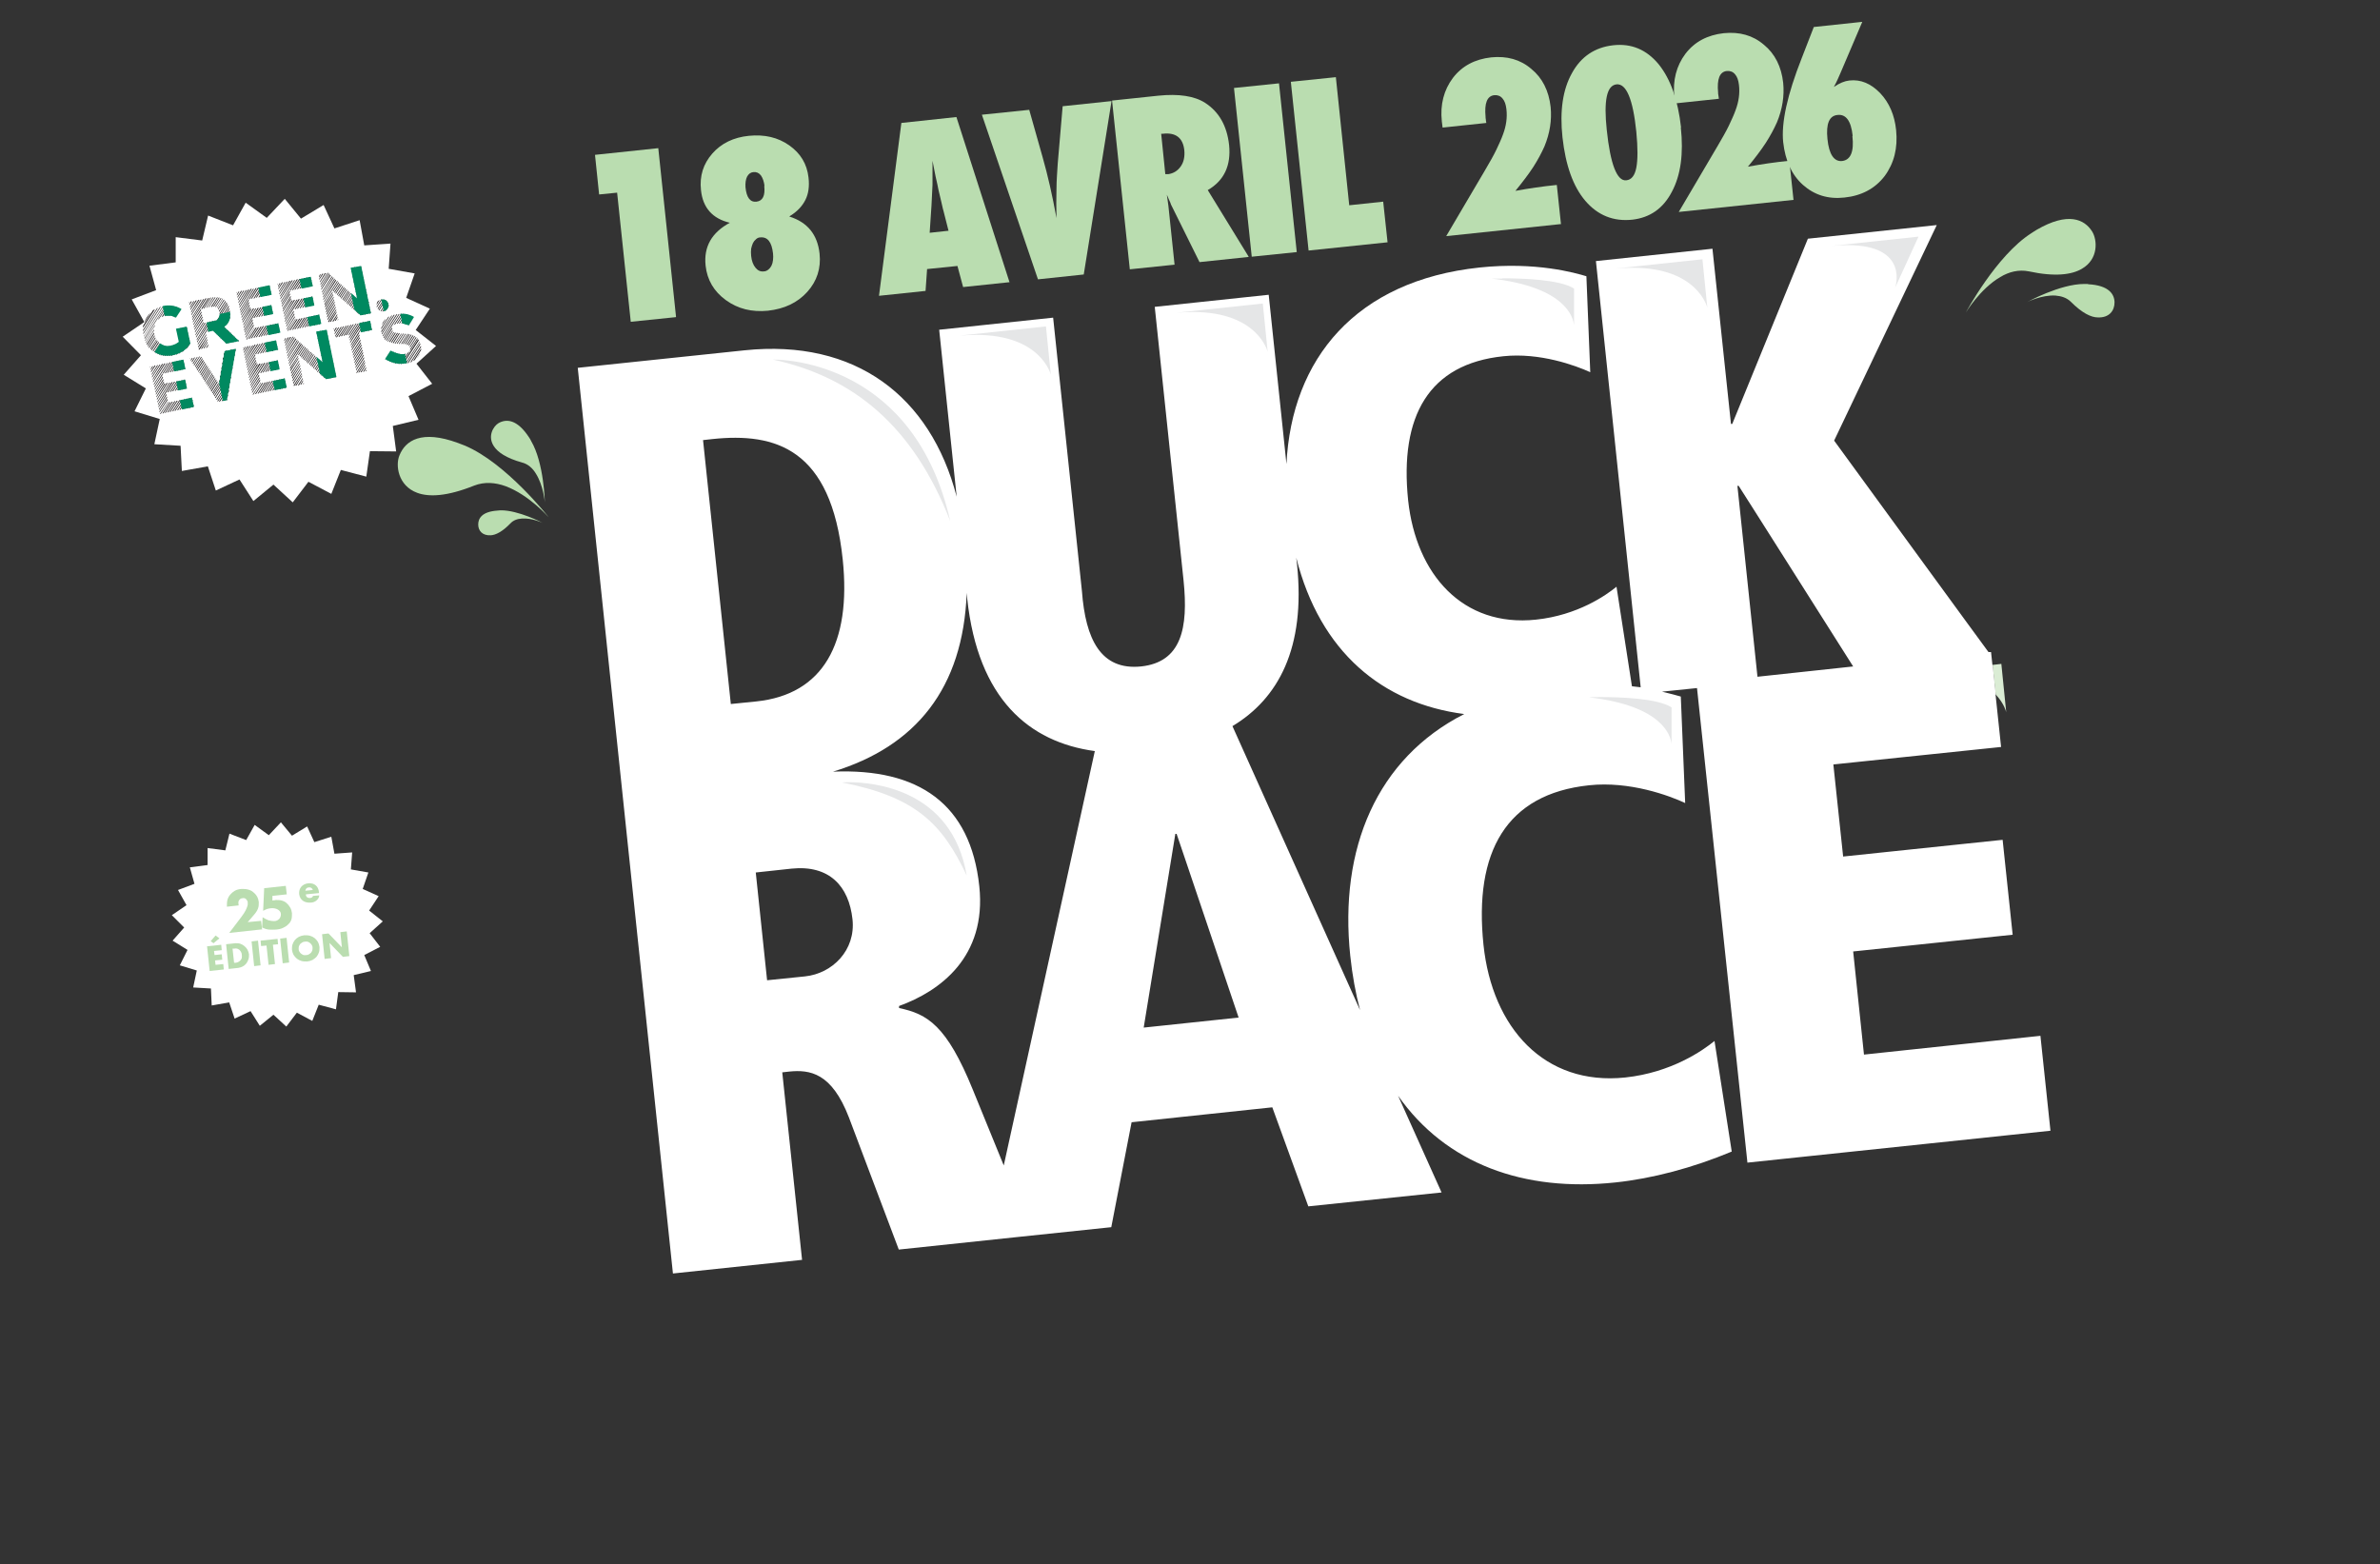 <?xml version="1.0" encoding="UTF-8"?>
<svg id="Layer_1" xmlns="http://www.w3.org/2000/svg" version="1.1" viewBox="0 0 925.2 608.1">
  <rect x="0" y="0" width="925.2" height="608.1" fill="#333333" stroke="none"/>
  <!-- Generator: Adobe Illustrator 29.8.1, SVG Export Plug-In . SVG Version: 2.1.1 Build 2)  -->
  <defs>
    <style>
      .st0 {
        fill: #daecd4;
      }

      .st1 {
        fill: #008960;
      }

      .st2 {
        fill: #231f20;
      }

      .st3 {
        fill: #baddb0;
      }

      .st4 {
        fill: #fff;
      }

      .st5 {
        fill: #e5e6e7;
      }
    </style>
  </defs>
  <path class="st4" d="M683.2,263.1l-7.8-74.2h.5c0-.1,44.5,70.2,44.5,70.2l-37.2,4M569.2,277.6c-34,17.3-48.7,52.3-44.3,94,.8,7.6,2.1,14.6,3.8,21.1l-49.6-110.4c17.8-10.7,28.5-30.3,25.1-62.9l-.3-2.6c9.3,36.8,33.6,56.7,65.3,60.8M481.5,395.6l-36.9,3.9,12.3-75.3h.5c0-.1,24.1,71.4,24.1,71.4M425.6,292l-35.4,161.1-12-29.4c-10.2-25.1-17.7-29.5-28.7-31.8v-.8c15.8-5.7,34.1-19,31.2-46.5-3.4-32.1-23.6-46-56.9-44.6,32.2-9.8,50.6-32.4,52-69.5l.2,2.3c4.2,38.9,24,55.7,49.6,59.2M294,272.7l-9.9,1-10.8-102.6,3.6-.4c24.6-2.6,46.2,3.7,50.7,46.8,3.4,32.6-7.6,52.5-33.6,55.2M293.8,339.2l13.9-1.5c14.7-1.5,22.3,6.8,23.7,19.7,1.3,12-7.8,21.1-18.5,22.2l-14.7,1.5-4.4-41.9M724.6,410l-4.2-40.1,62-6.5-3.9-36.9-62,6.5-3.8-35.8,65.2-6.8-3.9-36.9h-1c0,.1-60-82.2-60-82.2l39.9-83.8-50.1,5.3-29.4,72h-.5c0,.1-7.2-68.1-7.2-68.1l-45.3,4.8,17.4,165.7c-1.1-.1-2.3-.3-3.4-.4l-6-38.7c-4,3.3-15.1,11.1-31.3,12.8-28.4,3-46.6-17.5-49.7-46.4-3.4-32.8,8.1-53,37-56,14.2-1.5,28.1,3.6,33.8,6.2l-1.5-37.3c-4.3-1.3-19.6-5.7-41.5-3.4-48.2,5.1-73.1,35.6-75.1,76.4l-6.9-65.8-44.3,4.7,11.2,106.4c1.9,18.5-.8,31.7-16.5,33.4-15.7,1.6-21.6-10.6-23-29.2l-11.2-106.4-44.3,4.7,6.8,64.9c-10.2-39.1-39.4-61.4-82.5-56.9l-64.8,6.8,17.4,165.7,19.6,186.4,50.2-5.3-7.7-72.9,2.7-.3c8-.8,16.5.4,23.2,17.8l19.4,51.4,45.4-4.8,37.2-3.9,7.9-40.8,54.7-5.8,14,38.5,51.8-5.4-16.9-37.6c18.6,26.5,48.9,37.5,84.5,33.7,14.2-1.5,29.9-5.6,45.2-12l-6.7-43c-4.5,3.7-16.8,12.3-34.7,14.2-31.5,3.3-51.7-19.4-55.1-51.5-3.8-36.3,8.9-58.7,41-62.1,15.8-1.7,31.2,4,37.4,6.9l-1.7-41.4c-1.4-.4-3.9-1.1-7.3-1.9l13.6-1.4,19.6,184.5,117.8-12.4-3.9-36.9-68.6,7.3"/>
  <path class="st5" d="M649.7,289.3v.8s0-.3,0-.8M621.9,271c-2.6,0-4.2.1-4.2.1,28.7,3.3,31.8,15,32.1,18.2,0-1.7,0-5.9,0-14.3-5.6-3.6-20.5-4-27.8-4"/>
  <path class="st5" d="M329.9,304.1c-1.6,0-2.6.1-2.6.1,28.5,5.6,38.9,15.8,48.5,36.2-5.7-33.8-36.7-36.3-45.9-36.3"/>
  <path class="st5" d="M490.9,118l-33.8,3.6c2.4-.2,4.6-.3,6.7-.3,25.3,0,29,15.5,29,15.5l-1.9-18.8"/>
  <path class="st5" d="M406.6,126.9l-33.8,3.6c2.4-.2,4.6-.3,6.7-.3,25.3,0,29,15.5,29,15.5l-1.9-18.8"/>
  <path class="st5" d="M661.8,100.8l-33.8,3.6c2.4-.2,4.6-.3,6.7-.3,25.3,0,29,15.5,29,15.5l-1.9-18.8"/>
  <path class="st5" d="M745.8,92l-33.8,3.6c2.3-.2,4.3-.3,6.2-.3,24.3,0,18.5,16.6,18.5,16.6l9.1-19.9"/>
  <path class="st5" d="M611.9,126.5v.8s0-.2,0-.8M584,108.3c-2.6,0-4.2,0-4.2,0,28.7,3.3,31.8,15,32.1,18.2,0-1.7,0-5.9,0-14.3-5.5-3.6-20.4-4-27.8-4"/>
  <path class="st5" d="M300.9,139.8h-.4c31.1,6.8,54.4,25.6,68.9,62.8-13.9-61.4-63.9-62.8-68.5-62.8"/>
  <path class="st0" d="M778,258.1l-3.4.4,1.2,11.5c3.4,3.6,4.1,6.9,4.1,6.9l-1.9-18.8"/>
  <path class="st4" d="M774.6,258.5l-30.4,3.2c2.4-.2,4.6-.3,6.7-.3,13.6,0,21,4.5,24.9,8.6l-1.2-11.5"/>
  <path class="st3" d="M791.8,89.3c12.1-7,18.5-4.1,21.5.7,2,3.2,2.6,10.7-4,14.5-3.9,2.3-10.4,3.2-20.6,1-4-.8-7.8.2-11.1,2.2-7.9,4.6-13.4,13.8-13.4,13.8,0,0,11.8-22.1,25.4-30.8.8-.5,1.5-1,2.2-1.4"/>
  <path class="st3" d="M811.7,110.5c8.1.4,10.3,3.9,10.3,7.1s-2.1,6-6.5,5.8c-2.6,0-6.1-1.7-10.4-6-1.7-1.7-3.8-2.3-6.1-2.5-5.3-.3-10.9,2.5-10.9,2.5,0,0,12.7-7,22.1-7s1,0,1.5,0"/>
  <path class="st3" d="M178,172.2c-14.2-5.2-20.4-.9-22.7,4.8-1.6,3.7-.7,11.8,6.9,14.6,4.6,1.7,11.6,1.4,22.1-2.8,4.1-1.6,8.3-1.2,12.2.2,9.2,3.4,16.8,12.1,16.8,12.1,0,0-16.6-21.2-32.7-27.9-.9-.3-1.7-.7-2.6-1"/>
  <path class="st3" d="M205.7,170.1c-4.7-7.2-8.9-7.3-11.9-5.6-2,1.2-4.4,5.1-1.8,9,1.5,2.3,4.8,4.6,10.9,6.3,2.4.6,4.2,2.3,5.4,4.3,3,4.7,3.5,11.2,3.5,11.2,0,0-.3-15.3-5.3-23.8-.3-.6-.5-1-.8-1.4"/>
  <path class="st3" d="M193.4,198.5c-6,.4-7.5,3-7.5,5.4s1.6,4.4,4.9,4.2c1.9-.1,4.5-1.4,7.6-4.6,1.2-1.3,2.8-1.8,4.5-1.9,3.9-.3,8.1,1.7,8.1,1.7,0,0-9.5-5-16.4-4.9-.5,0-.9.1-1.2.1"/>
  <polygon class="st4" points="143.7 362.8 148.8 358.2 143.5 354 147.2 348.4 141 345.6 143.2 339.2 136.4 338 136.9 331.4 130 331.9 128.8 325.3 122.2 327.4 119.4 321.3 113.5 324.9 109.2 319.7 104.5 324.7 99 320.7 95.7 326.6 89.2 324.1 87.6 330.6 80.7 329.7 80.7 336.3 73.8 337.2 75.6 343.6 69.2 346 72.5 351.9 66.8 355.8 71.6 360.6 67.1 365.7 72.9 369.3 69.9 375.3 76.5 377.3 75.1 383.9 82 384.3 82.3 390.9 89.1 389.7 91.2 396 97.4 393.1 101 398.8 106.3 394.5 111.3 399.1 115.4 393.7 121.4 396.9 123.9 390.6 130.6 392.4 131.5 385.7 138.4 385.8 137.5 379.1 144.2 377.5 141.6 371.3 147.8 368.1 143.7 362.8"/>
  <path class="st3" d="M124.1,347.2l-5.2.5c0,1,.7,1.5,1.7,1.4.5,0,.9-.3,1.1-.8l2.4-.2c0,.8-.5,1.5-1.1,2s-1.4.8-2.2.8c-2.3.2-4.2-.9-4.5-3.3-.2-2.3,1.2-3.9,3.5-4.2,2.4-.2,4,1.1,4.2,3.5v.3ZM121.6,346c-.2-.7-.8-1.1-1.5-1-.8,0-1.3.5-1.4,1.3l2.9-.3Z"/>
  <g>
    <path class="st3" d="M262.7,123.3l-17.5,1.8-5.3-50.2-7,.7-1.6-15.4,24.6-2.6,6.9,65.6Z"/>
    <path class="st3" d="M306.9,84.2c7,2.2,10.9,7,11.7,14.4.6,5.7-1,10.7-4.8,14.9-3.8,4.2-8.9,6.6-15.3,7.3-6.2.6-11.6-.7-16.3-4.1-4.7-3.4-7.3-7.9-7.9-13.4-.8-7.4,2.4-12.9,9.4-16.7-6.7-1.6-10.5-5.8-11.2-12.7-.6-5.5.9-10.2,4.4-14.2,3.5-4,8.3-6.3,14.2-6.9,6.1-.6,11.3.6,15.7,3.7,4.4,3.1,6.9,7.2,7.5,12.5.4,3.4,0,6.3-1.2,8.7-1.2,2.4-3.2,4.6-6.2,6.4ZM297.2,72.3c-.2-1.7-.7-3.1-1.4-4.1-.8-1-1.7-1.4-2.9-1.3-1.1.1-1.9.7-2.5,1.8-.5,1.1-.7,2.4-.6,4.1.4,4,1.8,5.9,4.3,5.6,2.4-.3,3.4-2.3,3-6.1ZM300.5,98.5c-.5-4.4-2.1-6.5-5-6.2-.6,0-1.2.3-1.6.7-.5.4-.9.9-1.2,1.5-.3.6-.5,1.4-.7,2.2-.1.9-.1,1.8,0,2.8.2,2,.8,3.5,1.7,4.6.9,1.1,2,1.6,3.3,1.4.6,0,1.2-.3,1.7-.7.5-.4.9-.9,1.2-1.5.3-.6.5-1.3.6-2.2.1-.8.1-1.7,0-2.7Z"/>
    <path class="st3" d="M392.5,109.7l-18.1,1.9-2.2-8.2-11.8,1.2-.6,8.5-18.1,1.9,8.7-67.2,21.4-2.3,20.6,64.1ZM368.7,89.6l-1.9-7.5s-.1-.4-.3-1.1c-.1-.6-.7-3-1.7-7.3-.1-.5-.2-1.1-.4-2s-.4-1.9-.7-3.1l-1.2-6.1c0,.6,0,1.3,0,2,0,.7,0,1.6,0,2.5,0,1.8,0,3,0,3.7,0,.7,0,1.1,0,1.2l-.4,8.1-.7,10.5,7.4-.8Z"/>
    <path class="st3" d="M421.4,106.7l-17.9,1.9-21.8-64,18.4-1.9,5.2,18.4c2,7,3.8,14.9,5.4,23.7-.1-4-.1-7.7,0-11.2,0-3.5.3-6.9.5-10.2l1.9-22.1,19-2-10.8,67.4Z"/>
    <path class="st3" d="M485.3,99.9l-19,2-11.1-22.4c-.1-.4-.3-.9-.6-1.5-.3-.6-.6-1.4-1-2.3l.6,4.3,2.4,22.9-17.4,1.8-6.9-65.6,18-1.9c7.9-.8,14,.1,18.2,2.8,5.4,3.5,8.5,9,9.3,16.4.8,7.9-1.9,13.8-8.3,17.5l15.9,25.9ZM453,67.7h1.2c2-.3,3.6-1.3,4.8-3,1.2-1.7,1.6-3.8,1.4-6.2-.5-4.9-3.3-7.1-8.4-6.5h-.6c0,0,1.6,15.7,1.6,15.7Z"/>
    <path class="st3" d="M504.1,98l-17.5,1.8-6.9-65.6,17.5-1.8,6.9,65.6Z"/>
    <path class="st3" d="M539.4,94.2l-30.7,3.2-6.9-65.6,17.5-1.8,5.2,49.8,13.2-1.4,1.7,15.8Z"/>
    <path class="st3" d="M606.9,87.1l-44.7,4.7,15.2-25.8c1.7-2.9,3.2-5.5,4.3-7.8,1.1-2.3,2-4.3,2.6-6,1.2-3.2,1.7-6.5,1.3-9.8-.2-1.8-.7-3.2-1.5-4.1-.8-1-1.9-1.4-3.2-1.3-2.8.3-3.9,3.1-3.4,8.4,0,.3,0,.6.1,1,0,.4.1.9.2,1.4l-17,1.8-.3-2.4c-.7-6.6.8-12.2,4.3-16.9,3.6-4.7,8.6-7.3,14.9-8,6.1-.6,11.3.8,15.6,4.5,4.3,3.5,6.8,8.5,7.5,14.8.5,5.1-.3,10.2-2.4,15.3-1.1,2.5-2.6,5.3-4.4,8.1-1.9,2.9-4.2,5.9-6.9,9.2,2.6-.5,5.3-.9,7.9-1.3,2.7-.4,5.4-.7,8.2-1l1.6,15.1Z"/>
    <path class="st3" d="M653.4,49.5c1.1,10.2,0,18.6-3.5,25.1-3.4,6.5-8.5,10-15.3,10.8-7.4.8-13.5-1.7-18.3-7.3-4.8-5.6-7.7-13.9-8.9-24.7-1.1-10.3.1-18.6,3.7-25,3.5-6.4,8.9-10,16-10.8,7.1-.8,13,1.7,17.7,7.4,4.6,5.7,7.5,13.9,8.7,24.6ZM636.1,51.2c-1.3-12.7-3.9-18.8-7.7-18.4-3.8.4-5,6.3-3.8,17.6,1.4,13.5,4,20.1,7.6,19.7,2-.2,3.3-1.8,3.9-4.9.6-3.1.6-7.7,0-14Z"/>
    <path class="st3" d="M697.3,77.7l-44.7,4.7,15.2-25.8c1.7-2.9,3.2-5.5,4.3-7.8,1.1-2.3,2-4.3,2.6-6,1.2-3.2,1.7-6.5,1.3-9.8-.2-1.8-.7-3.2-1.5-4.1-.8-1-1.9-1.4-3.2-1.3-2.8.3-3.9,3.1-3.4,8.4,0,.3,0,.6.1,1s.1.9.2,1.4l-17,1.8-.3-2.4c-.7-6.6.8-12.2,4.3-16.9,3.6-4.7,8.6-7.3,14.9-8,6.1-.6,11.3.8,15.6,4.5,4.3,3.5,6.8,8.5,7.5,14.8.5,5.1-.3,10.2-2.4,15.3-1.1,2.5-2.6,5.3-4.4,8.1-1.9,2.9-4.2,5.9-6.9,9.2,2.6-.5,5.3-.9,7.9-1.3,2.7-.4,5.4-.7,8.2-1l1.6,15.1Z"/>
    <path class="st3" d="M723.9,8.6l-8.4,19.7c-.3.7-.7,1.6-1.1,2.5-.4.9-.9,1.9-1.5,3,2.2-1.5,4.2-2.3,6-2.5,4.5-.5,8.4,1.2,12,4.9,3.5,3.7,5.6,8.5,6.2,14.4.7,7-.8,12.9-4.5,17.9-3.7,4.8-8.9,7.6-15.6,8.3-6.4.7-11.7-1-16.1-4.9-4.4-3.9-6.9-9.5-7.7-16.6-.8-7.6,1.6-18.5,7.2-32.7l4.7-12.1,18.8-2ZM720.2,52.8c-.6-5.8-2.6-8.5-5.9-8.1-3.2.3-4.5,3.4-3.9,9.3.6,6.1,2.6,8.9,5.7,8.6,3.3-.4,4.7-3.6,4-9.7Z"/>
  </g>
  <g>
    <path class="st3" d="M102,361.3l-12.9,1.4,3.5-4.6c.9-1.2,1.7-2.2,2.2-3,.5-.8.9-1.5,1.1-2.1.2-.6.4-1,.4-1.3,0-.3,0-.6,0-.8,0-.2,0-.5-.2-.7-.1-.2-.2-.4-.4-.6-.2-.2-.4-.3-.6-.4-.2,0-.5-.1-.8,0-.6,0-1,.3-1.3.7s-.4.9-.3,1.4c0,.2,0,.4.1.7l-4.6.5c0-.9,0-1.8.2-2.6.2-.8.6-1.5,1.1-2.1.5-.6,1.1-1.1,1.8-1.5.7-.4,1.5-.6,2.5-.7.9,0,1.7,0,2.5.2.8.2,1.5.5,2.1,1,.6.5,1.1,1,1.5,1.7.4.7.6,1.4.7,2.2,0,.9,0,1.7-.3,2.5-.3.8-.8,1.6-1.6,2.5l-2.4,2.8,5.2-.5.4,3.5Z"/>
    <path class="st3" d="M111.5,347.7l-5.6.6v1.8c.2,0,.4-.1.6-.1.2,0,.4,0,.7-.1.8,0,1.6,0,2.3.2.7.2,1.4.5,1.9,1,.5.4,1,1,1.4,1.7.4.7.6,1.4.7,2.2,0,.9,0,1.7-.2,2.4-.2.7-.6,1.4-1.2,1.9-.5.6-1.2,1-2,1.4s-1.7.6-2.8.7c-1,.1-1.9,0-2.8,0-.9-.1-1.8-.4-2.6-.8l.2-4c.8.5,1.5.9,2.3,1.2.8.2,1.5.3,2.2.3.9,0,1.5-.4,2-.9.4-.5.6-1.1.6-1.8,0-.8-.5-1.4-1.2-1.8-.7-.4-1.6-.6-2.7-.5-.5,0-1,.2-1.5.3-.5.2-1,.4-1.5.7l.4-8.8,8.4-.9.4,3.5Z"/>
  </g>
  <g>
    <path class="st3" d="M86.2,369.4l-3,.3.2,1.6,2.8-.3.2,2.1-2.8.3.2,1.7,3-.3.2,2.1-5.5.6-1-9.6,5.5-.6.2,2.1ZM85.3,364.8l-2.3,1.9-1.1-.8,1.9-2.2,1.5,1.1Z"/>
    <path class="st3" d="M87.8,367.1l3.7-.4c.7,0,1.3,0,1.9.2.6.2,1.1.5,1.6.9s.9.9,1.2,1.4c.3.6.5,1.2.6,1.8,0,.6,0,1.3-.2,1.9-.2.6-.5,1.2-.8,1.6-.4.5-.8.9-1.4,1.2-.5.3-1.2.5-1.8.6l-3.7.4-1-9.6ZM91.1,374.3h.6c.4-.1.8-.2,1.1-.4.3-.2.6-.4.8-.7.2-.3.4-.6.4-.9,0-.3.1-.7,0-1.1,0-.4-.1-.7-.3-1.1-.2-.3-.4-.6-.6-.8-.3-.2-.6-.4-.9-.5-.4-.1-.7-.1-1.2,0h-.6c0,0,.6,5.5.6,5.5Z"/>
    <path class="st3" d="M100.3,365.7l1,9.6-2.5.3-1-9.6,2.5-.3Z"/>
    <path class="st3" d="M106.1,367.3l.8,7.5-2.5.3-.8-7.5-2.1.2-.2-2.1,6.6-.7.2,2.1-2.1.2Z"/>
    <path class="st3" d="M111.4,364.6l1,9.6-2.5.3-1-9.6,2.5-.3Z"/>
    <path class="st3" d="M113.5,369.2c0-.7,0-1.4.2-2,.2-.6.5-1.2.9-1.7.4-.5.9-.9,1.6-1.3.6-.3,1.3-.5,2.1-.6.8,0,1.5,0,2.2.2.7.2,1.3.5,1.8.9.5.4.9.9,1.3,1.5.3.6.5,1.2.6,2,0,.7,0,1.4-.2,2-.2.6-.5,1.2-.9,1.7-.4.5-1,.9-1.6,1.3-.6.3-1.3.5-2.1.6-.8,0-1.5,0-2.2-.2-.7-.2-1.3-.5-1.8-.9-.5-.4-.9-.9-1.3-1.5-.3-.6-.5-1.2-.6-2ZM116.1,369c0,.4.1.7.3,1,.2.3.4.6.7.8s.6.4.9.5c.3,0,.7.1,1.1,0,.4,0,.7-.1,1-.3.3-.2.6-.4.8-.6.2-.3.4-.6.5-.9.1-.3.1-.7.1-1.1,0-.4-.1-.7-.3-1-.2-.3-.4-.6-.7-.8-.3-.2-.6-.4-.9-.5-.3,0-.7-.1-1.1,0-.4,0-.7.1-1,.3-.3.2-.6.4-.8.6-.2.3-.4.6-.5.9-.1.3-.1.7-.1,1.1Z"/>
    <path class="st3" d="M126.2,372.8l-1-9.6,2.5-.3,5.2,5.4-.6-5.9,2.5-.3,1,9.6-2.5.3-5.2-5.4.6,5.9-2.5.3Z"/>
  </g>
  <polygon class="st4" points="161.9 141.4 169.5 134.5 161.6 128.3 167.1 120 157.9 115.8 161.2 106.3 151.1 104.5 151.8 94.7 141.6 95.4 139.8 85.6 130 88.8 125.8 79.7 117 85 110.7 77.3 103.7 84.7 95.5 78.8 90.6 87.6 80.9 83.8 78.6 93.5 68.3 92.2 68.3 102 58.1 103.3 60.7 112.8 51.2 116.4 56.1 125.2 47.7 130.9 54.8 138.1 48.1 145.7 56.7 151 52.3 159.9 62.1 162.9 60 172.7 70.2 173.3 70.7 183.1 80.8 181.3 83.9 190.7 93.1 186.4 98.5 194.8 106.3 188.4 113.8 195.3 119.9 187.3 128.8 192 132.5 182.7 142.4 185.3 143.8 175.4 154 175.5 152.7 165.6 162.7 163.2 158.8 154 168 149.2 161.9 141.4"/>
  <g>
    <g>
      <path class="st2" d="M63.2,145.7l-3.2,4.9v-.4c0,0,5.9-9.3,5.9-9.3h.4c0-.1-2.8,4.3-2.8,4.3h-.3c0,.1,0,.5,0,.5ZM65.3,141.1l-5.5,8.6v-.4c0,0,5.1-8.1,5.1-8.1h.4ZM64.3,141.3l-4.8,7.4v-.4c0,0,4.4-7,4.4-7h.4ZM63.4,141.5l-4,6.2v-.4c0,0,3.6-5.8,3.6-5.8h.4ZM62.4,141.7l-3.3,5.1v-.4c0,0,2.9-4.6,2.9-4.6h.4ZM61.5,141.9l-2.5,3.9v-.4c0,0,2.1-3.4,2.1-3.4h.4ZM60.5,142.1l-1.8,2.7v-.4c0,0,1.4-2.3,1.4-2.3h.4ZM59.6,142.3l-1,1.6v-.4c0,0,.6-1.1.6-1.1h.4ZM58.6,142.5l-.3.4v-.3c0,0,.3,0,.3,0ZM63.4,146.7l-3.2,4.9v-.4c0,0,3.1-4.9,3.1-4.9v.4ZM63.6,147.7l-3.2,4.9v-.4c0,0,3.1-4.9,3.1-4.9v.4ZM63.8,148.6l-3.2,4.9v-.4c0,0,3.1-4.9,3.1-4.9v.4ZM67.2,148.5l-5.8,9v-.4c0,0,5.3-8.5,5.3-8.5h.5ZM66.2,148.7l-5,7.8v-.4c0,0,4.6-7.3,4.6-7.3h.4ZM65.2,148.9l-4.2,6.6v-.4c0,0,3.8-6.2,3.8-6.2h.4ZM64.3,149.1l-3.5,5.4v-.4c0,0,3.1-5,3.1-5h.4ZM64.8,153.5l-3.2,4.9v-.4c0,0,3.1-4.9,3.1-4.9v.4ZM65,154.5l-3.2,4.9v-.4c0,0,3.1-4.9,3.1-4.9v.4ZM65.2,155.4l-3.2,4.9v-.4c0,0,3.1-4.9,3.1-4.9v.4ZM65.4,156.4l-2.9,4.5h-.3c0,.1,3.2-4.8,3.2-4.8v.3ZM63.1,160.8l2.8-4.4h.4c0-.1-2.8,4.3-2.8,4.3h-.4ZM64,160.6l2.8-4.4h.4c0-.1-2.8,4.3-2.8,4.3h-.4ZM65,160.4l2.8-4.4h.4c0-.1-2.8,4.3-2.8,4.3h-.4ZM65.9,160.2l2.8-4.4h.4c0-.1-2.8,4.3-2.8,4.3h-.4ZM65,152.6l2.7-4.2h.4c0-.1-2.7,4.1-2.7,4.1h-.4ZM66.9,160l2.8-4.4h.4c0-.1-2.8,4.3-2.8,4.3h-.4ZM64,145.2l2.8-4.4h.4c0-.1-2.8,4.3-2.8,4.3h-.4ZM66,152.4l2.7-4.2h.4c0-.1-2.7,4.1-2.7,4.1h-.4ZM67.8,159.8l2.8-4.4h.4c0-.1-2.8,4.3-2.8,4.3h-.4ZM64.9,145l2.8-4.4h.4c0-.1-2.8,4.3-2.8,4.3h-.4ZM66.9,152.2l2.7-4.2h.4c0-.1-2.7,4.1-2.7,4.1h-.4ZM68.8,159.6l2.8-4.4h.4c0-.1-2.8,4.3-2.8,4.3h-.4ZM65.9,144.8l2.8-4.4h.4c0-.1-2.8,4.3-2.8,4.3h-.4ZM67.9,152l2.7-4.2h.4c0-.1-2.7,4.1-2.7,4.1h-.4ZM69.7,159.4l2.8-4.4h.4c0-.1-2.8,4.3-2.8,4.3h-.4ZM66.8,144.6l2.8-4.4h.4c0-.1-2.8,4.3-2.8,4.3h-.4ZM68.8,151.8l2.7-4.2h.4c0-.1-2.7,4.1-2.7,4.1h-.4ZM70.7,159.2l2.8-4.4h.4c0-.1-2.8,4.3-2.8,4.3h-.4ZM67.8,144.4l2.8-4.4h.4c0-.1-2.8,4.3-2.8,4.3h-.4ZM69.8,151.6l2.3-3.6v.4c0,0-1.9,3.1-1.9,3.1h-.4ZM71.6,159l2.8-4.4h.2c0-.1,0,0,0,0l-2.7,4.2-.3.2ZM68.8,144.2l2.6-4.1v.4c0,0-2.2,3.6-2.2,3.6h-.4ZM70.7,151.4l1.6-2.4v.4c0,0-1.2,2-1.2,2h-.4ZM73,158.8h-.4c0,.1,2.3-3.4,2.3-3.4v.4c0,0-1.9,3-1.9,3h0ZM69.7,144l1.9-2.9v.4c0,0-1.5,2.5-1.5,2.5h-.4ZM71.7,151.2l.8-1.3v.4c0,0-.4.8-.4.8h-.4ZM73.9,158.6h-.4c0,.1,1.5-2.3,1.5-2.3v.4c0,0-1.1,1.9-1.1,1.9h0ZM70.7,143.8l1.1-1.8v.4c0,0-.7,1.3-.7,1.3h-.4ZM72.6,151h0ZM74.9,158.4h-.4c0,.1.8-1.1.8-1.1v.4c0,0-.4.7-.4.7h0ZM71.6,143.6l.4-.6v.4c0,0,0,.1,0,.1h-.4ZM75.4,158.2h0Z"/>
      <path class="st2" d="M74,139.3l-.2.2v-.2c0,0,.2,0,.2,0ZM75,139.1l-.7,1.1-.2-.2.5-.8h.4ZM75.9,138.9l-1.2,1.9-.2-.2,1-1.6h.4ZM76.9,138.7l-1.8,2.8-.2-.2,1.6-2.4.4-.2ZM77.8,138.5l-2.3,3.6-.2-.2,2.1-3.2.4-.2ZM78.4,138.9l-2.4,3.8-.2-.2,2.4-3.8.2.2ZM78.8,139.5l-2.4,3.8-.2-.2,2.4-3.8.2.2ZM79.2,140.2l-2.5,3.8-.2-.2,2.4-3.8.3.2ZM79.6,140.8l-2.4,3.8-.2-.2,2.4-3.8.2.2ZM80.1,141.4l-2.4,3.8-.2-.2,2.4-3.8.2.2ZM80.5,142.1l-2.4,3.8-.2-.2,2.4-3.8.2.2ZM80.9,142.7l-2.4,3.8-.2-.2,2.4-3.8.2.2ZM81.3,143.4l-2.4,3.8-.2-.2,2.4-3.8.2.2ZM81.7,144l-2.4,3.8-.2-.2,2.4-3.8.2.2ZM82.1,144.6l-2.4,3.8-.2-.2,2.4-3.8.2.2ZM82.6,145.3l-2.4,3.8-.2-.2,2.4-3.8.2.2ZM83,145.9l-2.4,3.8-.2-.2,2.4-3.8.2.2ZM83.4,146.5l-2.4,3.8-.2-.2,2.4-3.8.2.2ZM83.8,147.2l-2.4,3.8-.2-.2,2.4-3.8.2.2ZM84.2,147.8l-2.4,3.8-.2-.2,2.4-3.8.2.2ZM84.6,148.5l-2.4,3.8-.2-.3,2.4-3.8.2.3ZM85.1,149.1l-2.4,3.8-.2-.2,2.4-3.8.2.2ZM90.6,141.7l-7.6,11.8-.2-.2,7.9-12.3v.7ZM90.3,143.4l-6.9,10.7-.2-.2,7.2-11.2v.7ZM90,145.2l-6.2,9.6-.2-.2,6.4-10.1v.7ZM89.7,147l-5.4,8.5-.2-.2,5.7-8.9v.6ZM89.4,148.7l-4.7,7.4-.2-.2,5-7.8v.6ZM85.5,156.1h-.4c0,.1,4.1-6.3,4.1-6.3v.7c0,0-3.7,5.6-3.7,5.6ZM86.1,156l2.9-4.5v.7c0,0-2.5,3.7-2.5,3.7h-.4ZM90.9,139.9l-5.7,8.9v-.7c0,0,5.8-8.9,5.8-8.9v.7ZM87,155.8l1.6-2.5v.7c0,0-1.2,1.8-1.2,1.8h-.4ZM91.2,138.2l-5.7,8.9v-.7c0,0,5.8-8.9,5.8-8.9v.7ZM91.5,136.4l-5.7,8.9v-.7c0,0,5.8-8.9,5.8-8.9v.7ZM88,155.6l.4-.6v.5c0,0-.4.1-.4.1ZM91.2,135.7l-5.1,7.9v-.7c0,0,4.7-7.1,4.7-7.1h.4ZM90.2,135.9l-3.8,5.9v-.7c0,0,3.4-5.2,3.4-5.2h.4ZM89.2,136.1l-2.6,4v-.7c0,0,2.2-3.2,2.2-3.2h.4ZM88.3,136.3l-1.3,2v-.7c0,0,.9-1.3.9-1.3h.4ZM87.3,136.5h0Z"/>
      <path class="st2" d="M99.2,138.2l-3.2,4.9v-.4c0,0,5.9-9.3,5.9-9.3h.4c0-.1-2.8,4.3-2.8,4.3h-.3v.5ZM101.3,133.6l-5.5,8.6v-.4c0,0,5.1-8.1,5.1-8.1h.4ZM100.4,133.8l-4.8,7.4v-.4c0,0,4.4-7,4.4-7h.4ZM99.4,134l-4,6.2v-.4c0,0,3.6-5.8,3.6-5.8h.4ZM98.5,134.2l-3.3,5.1v-.4c0,0,2.9-4.6,2.9-4.6h.4ZM97.5,134.4l-2.5,3.9v-.4c0,0,2.1-3.4,2.1-3.4h.4ZM96.6,134.6l-1.8,2.7v-.4c0,0,1.4-2.3,1.4-2.3h.4ZM95.6,134.8l-1,1.6v-.4c0,0,.6-1.1.6-1.1h.4ZM94.7,135l-.3.4v-.3c0,0,.3,0,.3,0ZM99.4,139.2l-3.2,4.9v-.4c0,0,3.1-4.9,3.1-4.9v.4ZM99.6,140.2l-3.2,4.9v-.4c0,0,3.1-4.9,3.1-4.9v.4ZM99.8,141.1l-3.2,4.9v-.4c0,0,3.1-4.9,3.1-4.9v.4ZM103.2,141l-5.8,9v-.4c0,0,5.3-8.5,5.3-8.5h.5ZM102.2,141.2l-5,7.8v-.4c0,0,4.6-7.3,4.6-7.3h.4ZM101.3,141.4l-4.3,6.6v-.4c0,0,3.8-6.2,3.8-6.2h.5ZM100.3,141.6l-3.5,5.4v-.4c0,0,3.1-5,3.1-5h.4ZM100.8,146l-3.2,4.9v-.4c0,0,3.1-4.9,3.1-4.9v.4ZM101,147l-3.2,4.9v-.4c0,0,3.1-4.9,3.1-4.9v.4ZM101.2,147.9l-3.2,4.9v-.4c0,0,3.1-4.9,3.1-4.9v.4ZM101.4,148.9l-2.9,4.5h-.3c0,.1,3.2-4.8,3.2-4.8v.3ZM99.1,153.3l2.8-4.4h.4c0-.1-2.8,4.3-2.8,4.3h-.4ZM100.1,153.1l2.8-4.4h.4c0-.1-2.8,4.3-2.8,4.3h-.4ZM101,152.9l2.8-4.4h.4c0-.1-2.8,4.3-2.8,4.3h-.4ZM101.9,152.7l2.8-4.4h.4c0-.1-2.8,4.3-2.8,4.3h-.4ZM101.1,145.1l2.7-4.2h.4c0-.1-2.7,4.1-2.7,4.1h-.4ZM102.9,152.5l2.8-4.4h.4c0-.1-2.8,4.3-2.8,4.3h-.4ZM100,137.7l2.8-4.4h.4c0-.1-2.8,4.3-2.8,4.3h-.4ZM102,144.9l2.7-4.2h.4c0-.1-2.7,4.1-2.7,4.1h-.4ZM103.9,152.3l2.8-4.4h.4c0-.1-2.8,4.3-2.8,4.3h-.4ZM101,137.5l2.8-4.4h.4c0-.1-2.8,4.3-2.8,4.3h-.4ZM103,144.7l2.7-4.2h.4c0-.1-2.7,4.1-2.7,4.1h-.4ZM104.8,152.1l2.8-4.4h.4c0-.1-2.8,4.3-2.8,4.3h-.4ZM101.9,137.3l2.8-4.4h.4c0-.1-2.8,4.3-2.8,4.3h-.4ZM103.9,144.5l2.7-4.2h.4c0-.1-2.7,4.1-2.7,4.1h-.4ZM105.8,151.9l2.8-4.4h.4c0-.1-2.8,4.3-2.8,4.3h-.4ZM102.9,137.1l2.8-4.4h.4c0-.1-2.8,4.3-2.8,4.3h-.4ZM104.9,144.3l2.7-4.2h.4c0-.1-2.7,4.1-2.7,4.1h-.4ZM106.7,151.7l2.8-4.4h.4c0-.1-2.8,4.3-2.8,4.3h-.4ZM103.8,136.9l2.8-4.4h.4c0-.1-2.8,4.3-2.8,4.3h-.4ZM105.8,144.1l2.3-3.6v.4c0,0-1.9,3.1-1.9,3.1h-.4ZM107.7,151.5l2.8-4.4h.2c0-.1,0,0,0,0l-2.7,4.2-.3.2ZM104.8,136.7l2.6-4.1v.4c0,0-2.2,3.6-2.2,3.6h-.4ZM106.8,143.9l1.6-2.4v.4c0,0-1.2,2-1.2,2h-.4ZM109,151.3h-.4c0,.1,2.3-3.4,2.3-3.4v.4c0,0-1.9,3-1.9,3h0ZM105.7,136.5l1.9-2.9v.4c0,0-1.5,2.5-1.5,2.5h-.4ZM107.7,143.7l.8-1.3v.4c0,0-.4.8-.4.8h-.4ZM109.9,151.1h-.4c0,.1,1.5-2.3,1.5-2.3v.4c0,0-1.1,1.9-1.1,1.9h0ZM106.7,136.3l1.1-1.8v.4c0,0-.7,1.3-.7,1.3h-.4ZM108.7,143.5h0ZM110.9,150.9h-.4c0,.1.8-1.1.8-1.1v.4c0,0-.4.7-.4.7h0ZM107.7,136.1l.4-.6v.4c0,0,0,.1,0,.1h-.4ZM111.5,150.7h0Z"/>
      <path class="st2" d="M114.1,130.9l-3,4.7v-.4c0,0,2.7-4.3,2.7-4.3h.3ZM113.2,131l-2.3,3.6v-.4c0,0,1.9-3.2,1.9-3.2h.4ZM112.3,131.2l-1.6,2.4v-.4c0,0,1.2-2,1.2-2h.4ZM111.3,131.4l-.8,1.3v-.4c0,0,.4-.8.4-.8h.4ZM110.4,131.6h0c0,.1,0,0,0,0h0ZM114.6,131.3l-3.3,5.2v-.4c0,0,3.1-5,3.1-5l.2.2ZM115.2,131.8l-3.7,5.7v-.4c0,0,3.4-5.5,3.4-5.5l.3.2ZM115.7,132.4l-4,6.2v-.4c0,0,3.8-6,3.8-6l.2.2ZM116.2,132.8l-4.3,6.7v-.4c0,0,4.1-6.5,4.1-6.5l.2.2ZM116.8,133.3l-4.6,7.2v-.4c0,0,4.4-7,4.4-7l.2.2ZM117.3,133.8l-5,7.7v-.4c0,0,4.7-7.5,4.7-7.5l.3.2ZM117.8,134.2l-5.3,8.2v-.4c0,0,5.1-8,5.1-8l.2.2ZM112.7,143.1l3.2-4.9v.4c0,0-3.1,4.9-3.1,4.9v-.4ZM112.8,144l3.2-4.9v.4c0,0-3.1,4.9-3.1,4.9v-.4ZM113.1,145l3.2-4.9v.4c0,0-3.1,4.9-3.1,4.9v-.4ZM113.3,146l3.2-4.9v.4c0,0-3.1,4.9-3.1,4.9v-.4ZM113.5,146.9l3.2-4.9v.4c0,0-3.1,4.9-3.1,4.9v-.4ZM113.7,147.9l3.2-4.9v.4c0,0-3.1,4.9-3.1,4.9v-.4ZM113.9,148.9l3.2-4.9v.4c0,0-3.1,4.9-3.1,4.9v-.4ZM114.1,149.9l3.2-4.9v.4c0,0-3,4.8-3,4.8h0v-.3ZM115.2,149.9h-.4c0,.1,2.6-4,2.6-4v.4c0,0-2.2,3.6-2.2,3.6h0ZM115.8,149.8l1.9-2.9v.4c0,0-1.5,2.5-1.5,2.5h-.4ZM117.1,149.5h-.4c0,.1,1.1-1.7,1.1-1.7v.4c0,0-.7,1.3-.7,1.3h0ZM117.7,149.4l.4-.6v.4c0,0,0,.1,0,.1h-.4ZM118.3,134.7l-2.2,3.4-.2-.2,2.2-3.4.2.2ZM118.9,135.1l-2.2,3.4-.2-.2,2.2-3.4.2.2ZM119.4,135.6l-2.2,3.4-.2-.2,2.2-3.4.2.2ZM119.9,136.1l-2.2,3.4-.2-.2,2.2-3.4.2.2ZM120.4,136.6l-2.2,3.4-.2-.2,2.2-3.4.2.2ZM121,137l-2.2,3.4-.2-.2,2.2-3.4.2.2ZM121.5,137.5l-2.2,3.4-.2-.2,2.2-3.4.2.2ZM122,137.9l-2.2,3.4-.2-.2,2.2-3.4.2.2ZM122.6,138.4l-2.2,3.4-.2-.2,2.2-3.4.2.2ZM123.1,138.9l-2.2,3.4-.2-.2,2.2-3.4.2.2ZM123.6,139.3l-2.2,3.4-.2-.2,2.2-3.4.2.2ZM124.1,139.8l-2.2,3.4-.2-.2,2.2-3.4.2.2ZM124.7,140.3l-2.2,3.4-.2-.2,2.2-3.4.2.2ZM125.2,140.7l-2.2,3.4-.2-.2,2.2-3.4.2.2ZM128.7,136.6l-5.2,8.1-.2-.2,5.3-8.3v.4ZM128.8,137.1v.4c.1,0-4.7,7.6-4.7,7.6l-.2-.2,4.9-7.8h0ZM129.1,138.5l-4.5,7.1-.2-.2,4.6-7.2v.3ZM129.3,139.5l-4.2,6.6-.2-.2,4.3-6.8v.4ZM129.5,140.4l-3.9,6-.2-.2,4-6.2v.4ZM129.7,141.4l-3.6,5.5-.2-.2,3.7-5.7v.4ZM129.9,142.4l-3.2,5-.2-.2,3.4-5.2v.4ZM126.6,128.3l-2.9,4.5v-.4c0,0,2.5-4,2.5-4h.4ZM125.6,128.5l-2.1,3.3v-.4c0,0,1.7-2.8,1.7-2.8h.4ZM124.7,128.7l-1.4,2.1v-.4c0,0,1-1.7,1-1.7h.4ZM123.7,128.9l-.6,1v-.4c0,0,.2-.5.2-.5h.4ZM127.1,128.8l-3.2,4.9v-.4c0,0,3.1-4.9,3.1-4.9v.4ZM127.3,129.8l-3.2,4.9v-.4c0,0,3.1-4.9,3.1-4.9v.4ZM127.5,130.7l-3.2,4.9v-.4c0,0,3.1-4.9,3.1-4.9v.4ZM127.7,131.7l-3.2,4.9v-.4c0,0,3.1-4.9,3.1-4.9v.4ZM127.9,132.7l-3.2,4.9v-.4c0,0,3.1-4.9,3.1-4.9v.4ZM128.1,133.6l-3.2,4.9v-.4c0,0,3.1-4.9,3.1-4.9v.4ZM128.3,134.6l-3.2,4.9v-.4c0,0,3.1-4.9,3.1-4.9v.4ZM128.5,135.6l-3.2,4.9v-.4c0,0,3.1-4.9,3.1-4.9v.4ZM127.6,147.3h-.4c0,.1,2.8-4.3,2.8-4.3v.4c.1,0-2.4,3.9-2.4,3.9ZM128.1,147.2l2.1-3.3v.4c.1,0-1.7,2.8-1.7,2.8h-.4ZM129.1,147l1.3-2.1v.4c.1,0-.9,1.6-.9,1.6h-.4ZM130.4,146.7h-.4c0,.1.6-.8.6-.8v.4c.1,0-.2.4-.2.4h0Z"/>
      <path class="st2" d="M132.9,127l-2.6,4v-.4c-.1,0,2.2-3.5,2.2-3.5h.4ZM131.9,127.2l-1.8,2.8v-.4c-.1,0,1.4-2.3,1.4-2.3h.4ZM131,127.4l-1.1,1.6v-.4c-.1,0,.7-1.2.7-1.2h.4ZM130,127.6l-.3.5v-.4h-.1.4ZM133.8,126.8l-2.8,4.3h-.4c0,.1,2.8-4.2,2.8-4.2h.4ZM134.8,126.6l-2.8,4.3h-.4c0,.1,2.8-4.2,2.8-4.2h.4ZM135.7,126.4l-2.8,4.3h-.4c0,.1,2.8-4.2,2.8-4.2h.4ZM136.7,126.2l-2.8,4.3h-.4c0,.1,2.8-4.2,2.8-4.2h.4ZM137.6,126l-2.8,4.3h-.4c0,.1,2.8-4.2,2.8-4.2h.4ZM138.6,125.8l-3,4.7v-.4h-.1l2.8-4.3h.3ZM139.6,129.5l-3.2,4.9v-.4c-.1,0,5.6-8.9,5.6-8.9h.4c0,0-2.8,4.2-2.8,4.2h-.1v.2ZM141.4,125.2l-5.3,8.2v-.4c-.1,0,4.9-7.8,4.9-7.8h.4ZM140.5,125.4l-4.5,7v-.4c-.1,0,4.1-6.6,4.1-6.6h.4ZM139.5,125.7l-3.8,5.9v-.4c-.1,0,3.4-5.4,3.4-5.4h.4ZM139.8,130.4l-3.2,4.9v-.4c-.1,0,3.1-4.9,3.1-4.9v.4ZM139.9,131.4l-3.2,4.9v-.4c-.1,0,3.1-4.9,3.1-4.9v.4ZM140.2,132.4l-3.2,4.9v-.4c-.1,0,3.1-4.9,3.1-4.9v.4ZM140.4,133.4l-3.2,4.9v-.4c-.1,0,3.1-4.9,3.1-4.9v.4ZM140.6,134.3l-3.2,4.9v-.4c-.1,0,3.1-4.9,3.1-4.9v.4ZM140.8,135.3l-3.2,4.9v-.4c-.1,0,3.1-4.9,3.1-4.9v.4ZM141,136.3l-3.2,4.9v-.4c-.1,0,3.1-4.9,3.1-4.9v.4ZM141.2,137.2l-3.2,4.9v-.4c-.1,0,3.1-4.9,3.1-4.9v.4ZM141.4,138.2l-3.2,4.9v-.4c-.1,0,3.1-4.9,3.1-4.9v.4ZM141.6,139.2l-3.2,4.9v-.4c-.1,0,3.1-4.9,3.1-4.9v.4ZM141.8,140.2l-3.1,4.9h-.1v-.3c-.1,0,3.1-4.9,3.1-4.9v.3ZM139.2,144.9l2.7-4.2v.4c.1,0-2.3,3.7-2.3,3.7h-.4ZM140.5,144.7h-.4c0,.1,1.9-2.9,1.9-2.9v.4c.1,0-1.5,2.5-1.5,2.5h0ZM141.5,144.5h-.4c0,.1,1.2-1.8,1.2-1.8v.4c.1,0-.8,1.4-.8,1.4h0ZM142.1,144.4l.4-.7v.4c.1,0,0,.2,0,.2h-.4ZM140.2,129.2l2.8-4.3h.4c0,0-2.8,4.2-2.8,4.2h-.4ZM141.2,129l2.7-4.3v.4c.1,0-2.3,3.8-2.3,3.8h-.4ZM142.1,128.8l2-3.1v.4c.1,0-1.6,2.6-1.6,2.6h-.4ZM143.1,128.6l1.2-1.9v.4c.1,0-.8,1.5-.8,1.5h-.4ZM144,128.4l.5-.8v.4c.1,0,0,.3,0,.3h-.4Z"/>
      <path class="st2" d="M151.9,136.3h0l-2.1,3.4h-.1l2.2-3.4ZM152.3,136.5c.1,0,.2.1.2.1l-2.1,3.4c-.1,0-.2-.1-.2-.1l2.1-3.4ZM152.5,122.6l-4.2,6.6h0c0-.1-.1-.2-.1-.4l3.9-6c.1-.1.3-.2.4-.2ZM153.5,122.3l-5,7.7c0-.1-.1-.2-.1-.3l4.7-7.3c.2,0,.3,0,.4,0ZM151.4,123l-3.2,5v-.5l2.7-4.2c.2-.1.3-.2.5-.3ZM154.5,122.1l-5.6,8.7c-.1-.1-.1-.2-.1-.3l5.3-8.3c.1,0,.3,0,.4,0ZM152.9,136.8c.1,0,.2.1.3.1l-2.2,3.4c-.1,0-.2-.1-.2-.1l2.1-3.4ZM155.3,122.1l-6,9.4c-.1-.1-.1-.2-.2-.2l5.9-9.2c.1,0,.2,0,.3,0ZM150,124l-1.6,2.5c.2-.7.5-1.3,1-1.9.1-.2.3-.4.6-.6ZM152.4,127.9l-2.7,4.2-.2-.2,2.9-4.6v.6ZM153.9,137.2l-2.2,3.4c-.1,0-.2-.1-.3-.1l2.2-3.4c.1,0,.2.1.3.1ZM152.7,128.7l-2.4,3.8-.2-.2,2.5-3.9c0,0,0,.2,0,.3ZM154.6,137.4l-2.2,3.4c-.1,0-.2-.1-.3-.1l2.2-3.4c0,.1.2.1.3.1ZM153.2,129.2l-2.3,3.6c-.1,0-.2-.1-.2-.1l2.3-3.6c.1,0,.2,0,.2.1ZM155.3,137.6l-2.2,3.5c-.1,0-.2-.1-.3-.1l2.2-3.5c.1,0,.2.1.3.1ZM153.9,129.4l-2.3,3.6c-.1,0-.2-.1-.3-.1l2.3-3.6c.1.1.2.1.3.1ZM156.1,137.7l-2.3,3.6c-.1,0-.2,0-.3-.1l2.3-3.5c0,0,0,0,.3,0ZM154.7,129.5l-2.4,3.7c-.1,0-.2-.1-.3-.1l2.4-3.7c.1.1.2.1.3.1ZM156.9,137.6l-2.4,3.7h-.3l2.3-3.6c.2,0,.3,0,.4,0ZM155.4,129.6l-2.4,3.8c-.1,0-.2,0-.3-.1l2.4-3.8c.1.1.2.1.3.1ZM157.8,137.5l-2.6,4h-.3l2.5-3.9c.2-.1.3-.1.4-.1ZM156.2,129.7l-2.5,3.9h-.3l2.5-3.8c.1-.2.2,0,.3,0ZM162.4,131.7l-6.3,9.8h-.3l2.7-4.3c.2-.1.4-.3.6-.5.3-.3.4-.7.4-1l2.7-4.2s.1.1.2.2ZM157,129.7l-2.5,3.9h-.3l2.5-3.9h.3ZM153,126.5l2.9-4.5h.3l-2.6,4.1c-.3,0-.5.3-.6.4ZM162.8,132.3l-5.9,9.1h-.4l6-9.4c.2,0,.3.2.3.3ZM157.8,129.8l-2.5,3.9h-.3l2.5-3.9c.1-.1.2,0,.3,0ZM154.2,125.9l2.5-3.9h.3l-2.4,3.8c-.1,0-.2,0-.4,0h0ZM158.6,129.9l-2.4,3.8h-.3l2.5-3.9s0,0,.2,0ZM163.2,133l-5.3,8.3c-.1,0-.2,0-.4.1l5.6-8.6s0,0,0,.2ZM159.3,130l-2.4,3.7h-.3l2.4-3.8c.1.1.2.1.3.1ZM157.7,122.2l-2.3,3.6h-.3l2.3-3.6h.3ZM158.8,141.1c-.1,0-.3.1-.4.1l4.9-7.7c0,.1.1.2.1.4l-4.6,7.2ZM160,130.2l-2.3,3.6c-.1,0-.2,0-.3-.1l2.4-3.7c0,.1.1.2.2.2ZM158.5,122.3l-2.2,3.4h-.3l2.2-3.5c.1,0,.2,0,.3,0ZM159.5,140.9l4.1-6.4c0,.1.1.3.1.4l-3.8,5.9c-.1,0-.3,0-.4.1ZM160.7,130.5l-2.3,3.6c-.1,0-.2-.1-.3-.1l2.3-3.6c.1,0,.2,0,.3.1ZM159.2,122.5l-2.1,3.3c-.1,0-.2,0-.3,0l2.2-3.4c0,.2.1.2.2.2ZM161.3,130.8l-2.3,3.6-.2-.2,2.3-3.6c0,0,0,0,.2.2ZM161.9,131.2l-2.5,3.9c0-.1-.1-.2-.1-.3l2.4-3.8c0,.1.1.1.2.2ZM159.8,122.8l-2.1,3.3c-.1,0-.2,0-.3,0l2.1-3.3c.2,0,.3,0,.3,0ZM160.6,140.3l3.1-4.8v.6l-2.5,3.9c-.2.1-.4.2-.6.3ZM158.4,126.2c-.1,0-.2,0-.3,0l2.1-3.2c.1,0,.2,0,.2,0l-2,3.2ZM160.9,123.3l-2,3.2h-.1l2.1-3.2c0-.1,0,0,0,0ZM162.2,139.1l1.1-1.8c-.2.5-.4.9-.8,1.4,0,.1-.1.3-.3.4Z"/>
    </g>
    <g>
      <path class="st2" d="M63.5,119.1l-7.6,11.8v-.2h0c0-.1,7.3-11.5,7.3-11.5h.2c-.1,0,0,0,0,0ZM62.5,119.3l-6.8,10.6v-.4l6.4-10c0-.1.2-.2.4-.2ZM64.4,118.9l-8.2,12.9c0-.1,0-.2,0-.4l8-12.5c0,0,0,0,.3,0ZM59.9,127.1l-3.5,5.5c0-.1,0-.2,0-.3l3.9-6.1c-.1.3-.2.6-.3.9ZM61.4,119.7l-5.8,9.1v-.5l5.4-8.4c0,0,.3-.2.4-.2ZM59.8,128.6l-3.1,4.8c0-.1,0-.2,0-.3l3.2-5c0,0,0,.3,0,.5ZM60.2,120.3l-4.6,7.1c0-.2,0-.4,0-.7l3.9-6.1c.2-.1.4-.2.6-.3ZM60,129.7l-2.8,4.4c0-.1,0-.2-.2-.3l2.9-4.5c0,.1,0,.2,0,.4ZM60.2,130.6l-2.6,4.1c0-.1,0-.2-.2-.2l2.7-4.2c0,0,0,.2,0,.3ZM60.5,131.4l-2.5,3.9q0-.1-.2-.2l2.5-3.9c.1,0,.1.1.2.2ZM58.6,121.5l-2.5,4c.2-.7.5-1.3.9-2l.2-.3c.4-.6.9-1.2,1.4-1.7ZM60.9,132.1l-2.3,3.7q0-.1-.2-.2l2.4-3.7s0,0,0,.2ZM61.3,132.7l-2.3,3.5q0-.1-.2-.2l2.3-3.6q.1.2.2.3ZM61.8,133.2l-2.2,3.4c0-.1-.2-.1-.2-.2l2.2-3.5q.1.2.2.3ZM62.3,133.6l-2.2,3.4c0-.1-.2-.1-.2-.1l2.2-3.4c.1,0,.2.1.2.1ZM62.9,134l-2.2,3.4c0,0-.2-.1-.2-.1l2.2-3.4c0,0,.2.1.2.1ZM63.6,134.3l-2.2,3.4c0,0-.2-.1-.2-.1l2.2-3.4s.1.1.2.1ZM64.3,134.5l-2.2,3.4c0,0-.2-.1-.3-.1l2.2-3.4c0,.1.2.1.3.1ZM65,134.6l-2.3,3.6c0,0-.2-.1-.3-.1l2.2-3.5h.4ZM65.9,134.6l-2.4,3.7c0,0-.2,0-.3-.1l2.3-3.6c.2,0,.3,0,.4,0ZM66.8,134.4l-2.6,4h-.3l2.5-3.9c.2-.1.3-.1.4-.1ZM61.3,124.4l3.6-5.6h.3l-3.2,4.9c-.2.3-.5.5-.7.7ZM67.9,134l-2.8,4.4h-.3l2.7-4.2c.1,0,.3,0,.4-.2ZM69.2,133.3l-3.2,5.1h-.3l3-4.7c.1-.2.3-.3.5-.4ZM66,118.9l-2.7,4.2c-.2,0-.3,0-.5.2l2.8-4.4c.2,0,.3,0,.4,0ZM73,128.7l-6.1,9.6c0,0-.2,0-.4.1l6.4-10v.3ZM66.8,119l-2.5,3.9h0c0,0-.2,0-.3,0l2.6-4c0,0,.2,0,.3,0ZM67.8,138c0,0-.3.1-.4.1l5.7-8.9v.4c0,0-5.3,8.4-5.3,8.4ZM67.5,119.1l-2.3,3.6h-.3l2.4-3.7c0,0,.1,0,.2,0ZM68.4,137.9l4.9-7.6v.4c0,0-4.5,7.1-4.5,7.1-.1,0-.3,0-.4.1ZM68.2,119.3l-2.2,3.4h-.3l2.2-3.5c.2,0,.3,0,.3,0ZM69.5,137.5l4-6.3v.4c0,0-3.6,5.7-3.6,5.7,0,.1-.3.1-.4.2ZM66.5,122.8h0l2.1-3.4c0,0,.2,0,.3,0l-2.1,3.3h-.3ZM67.5,123.1c0,0-.2,0-.3,0l2.1-3.3c0,0,.2,0,.2,0l-2,3.3ZM71.9,127.2h.4c0,0-3,4.5-3,4.5v-.4c0,0,2.6-4.1,2.6-4.1h0ZM71,127.4h.4c0,0-2.2,3.4-2.2,3.4v-.4c0,0,1.8-3,1.8-3h0ZM70.1,127.6h.4c0,0-1.5,2.2-1.5,2.2v-.4c0,0,1.1-1.8,1.1-1.8h0ZM69.1,127.8h.4c0,0-.7,1-.7,1v-.4c0,0,.3-.6.3-.6h0ZM72.8,127.7l-3.2,5v-.4c0,0,3.1-5,3.1-5v.4ZM70.7,136.9l3-4.7v.4c0,0-2.5,4-2.5,4-.2.1-.4.2-.5.3ZM68.1,123.3c0,0-.2,0-.2,0l2.1-3.2c0,0,.2,0,.2,0l-2.1,3.2ZM72.2,135.8l1.7-2.7v.4c0,0-.7,1.2-.7,1.2-.3.4-.6.8-1,1.1Z"/>
      <path class="st2" d="M80.3,116l-5.5,8.5v-.4c0,0,5.1-8.1,5.1-8.1h.4ZM79.4,116.2l-4.7,7.4v-.4c0,0,4.3-6.9,4.3-6.9h.4ZM78.4,116.4l-4,6.2v-.4c0,0,3.6-5.7,3.6-5.7h.4ZM77.5,116.6l-3.2,5v-.4c0,0,2.8-4.6,2.8-4.6h.4ZM76.5,116.8l-2.5,3.8v-.4c0,0,2.1-3.4,2.1-3.4h.4ZM75.6,117l-1.7,2.7v-.4c0,0,1.3-2.2,1.3-2.2h.4ZM74.6,117.2l-1,1.5v-.4c0,0,.6-1.1.6-1.1h.4ZM73.7,117.4l-.2.3v-.3c0,0,.2,0,.2,0ZM78.2,120.5l-3.2,4.9v-.4c0,0,3.1-4.9,3.1-4.9v.4ZM78.4,121.5l-3.2,4.9v-.4c0,0,3.1-4.9,3.1-4.9v.4ZM78.6,122.5l-3.2,4.9v-.4c0,0,3.1-4.9,3.1-4.9v.4ZM78.8,123.4l-3.2,4.9v-.4c0,0,3.1-4.9,3.1-4.9v.4ZM79,124.4l-3.2,4.9v-.4c0,0,3.1-4.9,3.1-4.9v.4ZM79.2,125.4l-3.2,5v-.4c0,0,3.1-4.9,3.1-4.9v.3ZM82.9,124.8l-2.8,4.3h0c0,.1-3.2,5-3.2,5v-.4c0,0,5.6-8.9,5.6-8.9.3,0,.4,0,.5,0ZM81.9,125l-5.3,8.2v-.4c0,0,4.9-7.8,4.9-7.8h.4ZM81,125.2l-4.5,7.1v-.4c0,0,4.1-6.6,4.1-6.6h.4ZM80,125.4l-3.8,5.9v-.4c0,0,3.4-5.4,3.4-5.4h.4ZM77,134.8l3.2-4.9v.4c0,0-3.1,4.9-3.1,4.9v-.4ZM77.2,135.8l3.2-4.9v.4c0,0-2.8,4.6-2.8,4.6h-.4ZM78.5,135.6h-.4c0,.1,2.5-3.8,2.5-3.8v.4c0,0-2.1,3.4-2.1,3.4h0ZM79,135.5l1.7-2.7v.4c0,0-1.3,2.2-1.3,2.2h-.4ZM80.4,135.2h-.4c0,.1,1-1.4,1-1.4v.4c0,0-.6,1-.6,1h0ZM80.9,135.1l.2-.4v.3c0,0-.2,0-.2,0ZM78.2,120.1l2.7-4.2c0,0,.2,0,.4,0l-2.7,4.2h-.4ZM84,124.4l-2.9,4.5h-.4c0,.1,2.8-4.3,2.8-4.3.2,0,.4,0,.5-.2ZM79.1,119.9l2.7-4.2h.3l-2.7,4.2h-.3ZM88.6,118.4l-6.6,10.3h-.4c0,.1,6.8-10.5,6.8-10.5,0,0,.2,0,.2.2ZM80.1,119.7l2.6-4.1h.3l-2.6,4h-.3ZM89,119.2l-6.1,9.4h0c0-.1-.2-.1-.2-.1l6.2-9.7c0,.2,0,.3.2.4ZM81,119.5l2.5-3.9h.3l-2.5,3.8c0,0-.2,0-.2,0h-.1ZM89.2,120.1l-5.8,9-.2-.2,5.9-9.2c0,.2,0,.3,0,.4ZM89.4,121.1l-5.5,8.5-.2-.2,5.6-8.8c0,.2,0,.4,0,.5ZM82,119.3l2.4-3.7h.3l-2.3,3.7h-.4ZM89.5,122.2l-5.1,7.9-.2-.2,5.2-8.2c0,.2,0,.4,0,.5ZM87.2,127.1l-2.3,3.5-.2-.2,4.7-7.4c0,.2,0,.5,0,.7l-1.8,2.8c-.2,0-.3.2-.5.3l.2.3ZM82.8,119.3l2.3-3.6c0,0,.2,0,.3,0l-2.2,3.5h-.4ZM87.7,127.6l-2.3,3.5-.2-.2,2.3-3.5.2.2ZM88.2,128.1l-2.3,3.6-.2-.2,2.3-3.5h.2ZM83.6,119.3l2.2-3.4c0,0,.2,0,.3,0l-2.2,3.4c0,0-.2,0-.3,0ZM88.8,128.5l-2.3,3.6-.2-.2,2.3-3.6.2.2ZM89.3,129l-2.3,3.6-.2-.2,2.3-3.6.2.2ZM84.3,119.6l2.2-3.5h0c0,0,0,0,.2,0l-2.2,3.5c-.2,0-.3,0-.3,0ZM89.8,129.5l-2.3,3.6-.2-.2,2.3-3.6.2.2ZM84.7,120.1l2.3-3.6c0,0,.2,0,.2.2l-2.4,3.7c0,0,0-.2,0-.3ZM85.3,121.9l2.8-4.4c0,0,0,.2.2.2l-2.9,4.6c0,0,0-.2,0-.4ZM85.1,120.9l2.5-3.9.2.2-2.6,4.1c0-.2,0-.3,0-.4ZM90.3,130l-2.3,3.6-.2-.2,2.3-3.6.2.2ZM88.9,133.4h-.4c0,.1,2.1-3.1,2.1-3.1l.2.2-1.9,2.9ZM89.5,133.3l1.6-2.5.2.2-1.4,2.2h-.4ZM90.8,133h-.4c0,.1,1.2-1.7,1.2-1.7l.2.2-1,1.5h0ZM91.4,132.9l.7-1.1.2.2-.6.9h-.3ZM92.8,132.6h-.4c0,.1.3-.4.3-.4l.2.2v.2h0Z"/>
      <path class="st2" d="M96.7,116.8l-3.2,4.9v-.4c0,0,5.9-9.3,5.9-9.3h.4c0,0-2.8,4.3-2.8,4.3h-.3v.5ZM98.8,112.2l-5.5,8.6v-.4c0,0,5.1-8.1,5.1-8.1h.4ZM97.9,112.3l-4.8,7.4v-.4c0,0,4.4-7,4.4-7h.4ZM96.9,112.6l-4,6.2v-.4c0,0,3.6-5.8,3.6-5.8h.4ZM96,112.7l-3.3,5.1v-.4c0,0,2.9-4.6,2.9-4.6h.4ZM95,112.9l-2.5,3.9v-.4c0,0,2.1-3.4,2.1-3.4h.4ZM94.1,113.1l-1.8,2.7v-.4c0,0,1.4-2.3,1.4-2.3h.4ZM93.1,113.3l-1,1.6v-.4c0,0,.6-1.1.6-1.1h.4ZM92.2,113.5l-.3.4v-.3c0,0,.3,0,.3,0ZM96.9,117.7l-3.2,4.9v-.4c0,0,3.1-4.9,3.1-4.9v.4ZM97.1,118.7l-3.2,4.9v-.4c0,0,3.1-4.9,3.1-4.9v.4ZM97.3,119.7l-3.2,4.9v-.4c0,0,3.1-4.9,3.1-4.9v.4ZM100.7,119.6l-5.8,9v-.4c0,0,5.3-8.5,5.3-8.5h.5ZM99.7,119.8l-5,7.8v-.4c0,0,4.6-7.3,4.6-7.3h.4ZM98.8,119.9l-4.2,6.6v-.4c0,0,3.8-6.2,3.8-6.2h.4ZM97.8,120.1l-3.5,5.4v-.4c0,0,3.1-5,3.1-5h.4ZM98.3,124.5l-3.2,4.9v-.4c0,0,3.1-4.9,3.1-4.9v.4ZM98.5,125.5l-3.2,4.9v-.4c0,0,3.1-4.9,3.1-4.9v.4ZM98.7,126.5l-3.2,4.9v-.4c0,0,3.1-4.9,3.1-4.9v.4ZM98.9,127.4l-2.9,4.6h-.3c0,.1,3.2-4.8,3.2-4.8v.2ZM96.6,131.8l2.8-4.4h.4c0,0-2.8,4.3-2.8,4.3h-.4ZM97.5,131.6l2.8-4.4h.4c0,0-2.8,4.3-2.8,4.3h-.4ZM98.5,131.4l2.8-4.4h.4c0,0-2.8,4.3-2.8,4.3h-.4ZM99.4,131.2l2.8-4.4h.4c0,0-2.8,4.3-2.8,4.3h-.4ZM98.5,123.7l2.7-4.2h.4c0,0-2.7,4.1-2.7,4.1h-.4ZM100.4,131.1l2.8-4.4h.4c0,0-2.8,4.3-2.8,4.3h-.4ZM97.5,116.2l2.8-4.4h.4c0,0-2.8,4.3-2.8,4.3h-.4ZM99.5,123.4l2.7-4.2h.4c0,0-2.7,4.1-2.7,4.1h-.4ZM101.3,130.9l2.8-4.4h.4c0,0-2.8,4.3-2.8,4.3h-.4ZM98.5,116.1l2.8-4.4h.4c0,0-2.8,4.3-2.8,4.3h-.4ZM100.4,123.3l2.7-4.2h.4c0,0-2.7,4.1-2.7,4.1h-.4ZM102.3,130.6l2.8-4.4h.4c0,0-2.8,4.3-2.8,4.3h-.4ZM99.4,115.8l2.8-4.4h.4c0,0-2.8,4.3-2.8,4.3h-.4ZM101.4,123.1l2.7-4.2h.4c0,0-2.7,4.1-2.7,4.1h-.4ZM103.2,130.5l2.8-4.4h.4c0,0-2.8,4.3-2.8,4.3h-.4ZM100.4,115.7l2.8-4.4h.4c0,0-2.8,4.3-2.8,4.3h-.4ZM102.3,122.9l2.7-4.2h.4c0,0-2.7,4.1-2.7,4.1h-.4ZM104.2,130.3l2.8-4.4h.4c0,0-2.8,4.3-2.8,4.3h-.4ZM101.3,115.4l2.8-4.4h.4c0,0-2.8,4.3-2.8,4.3h-.4ZM103.3,122.7l2.3-3.6v.4c0,0-1.9,3.1-1.9,3.1h-.4ZM105.2,130.1l2.8-4.4h.2c0,0,0,0,0,0l-2.7,4.2-.3.2ZM102.3,115.2l2.6-4.1v.4c0,0-2.2,3.6-2.2,3.6h-.4ZM104.2,122.5l1.6-2.4v.4c0,0-1.2,2-1.2,2h-.4ZM106.5,129.8h-.4c0,.1,2.3-3.4,2.3-3.4v.4c0,0-1.9,3-1.9,3h0ZM103.2,115.1l1.9-2.9v.4c0,0-1.5,2.5-1.5,2.5h-.4ZM105.2,122.3l.8-1.3v.4c0,0-.4.8-.4.8h-.4ZM107.4,129.6h-.4c0,.1,1.5-2.2,1.5-2.2v.4c0,0-1.1,1.8-1.1,1.8h0ZM104.2,114.9l1.1-1.8v.4c0,0-.7,1.3-.7,1.3h-.4ZM106.2,122.1h0ZM108.4,129.4h-.4c0,.1.8-1.1.8-1.1v.4c0,0-.4.7-.4.7h0ZM105.1,114.7l.4-.6v.4c0,0,0,0,0,0h-.4ZM109,129.3h0Z"/>
      <path class="st2" d="M112.7,113.4l-3.2,4.9v-.4c0,0,5.9-9.3,5.9-9.3h.4c0,0-2.8,4.3-2.8,4.3h-.3v.5ZM114.8,108.8l-5.5,8.6v-.4c0,0,5.1-8.1,5.1-8.1h.4ZM113.8,109l-4.8,7.4v-.4c0,0,4.4-7,4.4-7h.4ZM112.9,109.2l-4,6.2v-.4c0,0,3.6-5.8,3.6-5.8h.4ZM111.9,109.4l-3.3,5.1v-.4c0,0,2.9-4.6,2.9-4.6h.4ZM111,109.6l-2.5,3.9v-.4c0,0,2.1-3.4,2.1-3.4h.4ZM110,109.8l-1.8,2.7v-.4c0,0,1.4-2.3,1.4-2.3h.4ZM109.1,110l-1,1.6v-.4c0,0,.6-1.1.6-1.1h.4ZM108.1,110.2l-.3.4v-.3c0,0,.3,0,.3,0ZM112.8,114.4l-3.2,4.9v-.4c0,0,3.1-4.9,3.1-4.9v.4ZM113.1,115.4l-3.2,4.9v-.4c0,0,3.1-4.9,3.1-4.9v.4ZM113.2,116.3l-3.2,4.9v-.4c0,0,3.1-4.9,3.1-4.9v.4ZM116.6,116.2l-5.8,9v-.4c0,0,5.3-8.5,5.3-8.5h.5ZM115.7,116.4l-5,7.8v-.4c0,0,4.6-7.3,4.6-7.3h.4ZM114.7,116.6l-4.2,6.6v-.4c0,0,3.8-6.2,3.8-6.2h.4ZM113.8,116.8l-3.5,5.4v-.4c0,0,3.1-5,3.1-5h.4ZM114.3,121.2l-3.2,4.9v-.4c0,0,3.1-4.9,3.1-4.9v.4ZM114.5,122.2l-3.2,4.9v-.4c0,0,3.1-4.9,3.1-4.9v.4ZM114.7,123.2l-3.2,5v-.4c0,0,3.1-4.9,3.1-4.9v.3ZM114.9,124.1l-2.9,4.5h-.3c0,.1,3.2-4.8,3.2-4.8v.3ZM112.5,128.5l2.8-4.4h.4c0,0-2.8,4.3-2.8,4.3h-.4ZM113.5,128.3l2.8-4.4h.4c0,0-2.8,4.3-2.8,4.3h-.4ZM114.4,128.1l2.8-4.4h.4c0,0-2.8,4.3-2.8,4.3h-.4ZM115.4,127.9l2.8-4.4h.4c0,0-2.8,4.3-2.8,4.3h-.4ZM114.5,120.3l2.7-4.2h.4c0,0-2.7,4.1-2.7,4.1h-.4ZM116.3,127.7l2.8-4.4h.4c0,0-2.8,4.3-2.8,4.3h-.4ZM113.5,112.9l2.8-4.4h.4c0,0-2.8,4.3-2.8,4.3h-.4ZM115.4,120.1l2.7-4.2h.4c0,0-2.7,4.1-2.7,4.1h-.4ZM117.3,127.5l2.8-4.4h.4c0,0-2.8,4.3-2.8,4.3h-.4ZM114.4,112.7l2.8-4.4h.4c0,0-2.8,4.3-2.8,4.3h-.4ZM116.4,119.9l2.7-4.2h.4c0,0-2.7,4.1-2.7,4.1h-.4ZM118.3,127.3l2.8-4.4h.4c0,0-2.8,4.3-2.8,4.3h-.4ZM115.4,112.5l2.8-4.4h.4c0,0-2.8,4.3-2.8,4.3h-.4ZM117.4,119.7l2.7-4.2h.4c0,0-2.7,4.1-2.7,4.1h-.4ZM119.2,127.1l2.8-4.4h.4c0,0-2.8,4.3-2.8,4.3h-.4ZM116.3,112.3l2.8-4.4h.4c0,0-2.8,4.3-2.8,4.3h-.4ZM118.3,119.5l2.7-4.2h.4c0,0-2.7,4.1-2.7,4.1h-.4ZM120.2,126.9l2.8-4.4h.4c0,0-2.8,4.3-2.8,4.3h-.4ZM117.3,112.1l2.8-4.4h.4c0,0-2.8,4.3-2.8,4.3h-.4ZM119.3,119.3l2.3-3.6v.4c0,0-1.9,3.1-1.9,3.1h-.4ZM121.1,126.7l2.8-4.4h.2c0,0,0,0,0,0l-2.7,4.2-.3.2ZM118.2,111.9l2.6-4.1v.4c0,0-2.2,3.6-2.2,3.6h-.4ZM120.2,119.1l1.6-2.4v.4c0,0-1.2,2-1.2,2h-.4ZM122.4,126.5h-.4c0,0,2.3-3.4,2.3-3.4v.4c0,0-1.9,3-1.9,3h0ZM119.2,111.7l1.9-2.9v.4c0,0-1.5,2.5-1.5,2.5h-.4ZM121.2,118.9l.8-1.3v.4c0,0-.4.8-.4.8h-.4ZM123.4,126.3h-.4c0,0,1.5-2.2,1.5-2.2v.4c0,0-1.1,1.8-1.1,1.8h0ZM120.1,111.5l1.1-1.8v.4c0,0-.7,1.3-.7,1.3h-.4ZM122.1,118.7h0ZM124.3,126.1h-.4c0,0,.8-1.1.8-1.1v.4c0,0-.4.7-.4.7h0ZM121.1,111.3l.4-.6v.4c0,0,0,0,0,0h-.4ZM124.9,125.9h0Z"/>
      <path class="st2" d="M127.6,106.1l-3,4.7v-.4c0,0,2.7-4.3,2.7-4.3h.3ZM126.7,106.2l-2.3,3.6v-.4c0,0,1.9-3.2,1.9-3.2h.4ZM125.7,106.4l-1.6,2.4v-.4c0,0,1.2-2,1.2-2h.4ZM124.8,106.6l-.8,1.3v-.4c0,0,.4-.8.4-.8h.4ZM123.8,106.8h0c0,0,0,0,0,0h0ZM128.1,106.5l-3.3,5.2v-.4c0,0,3.1-5,3.1-5l.2.2ZM128.6,107l-3.7,5.7v-.4c0,0,3.4-5.5,3.4-5.5l.3.2ZM129.2,107.6l-4,6.2v-.4c0,0,3.8-6,3.8-6l.2.2ZM129.7,108l-4.3,6.7v-.4c0,0,4.1-6.5,4.1-6.5l.2.2ZM130.2,108.5l-4.6,7.2v-.4c0,0,4.4-7,4.4-7l.2.2ZM130.7,109l-5,7.7v-.4c0,0,4.7-7.5,4.7-7.5l.3.2ZM131.3,109.4l-5.3,8.2v-.4c0,0,5.1-8,5.1-8l.2.2ZM126.1,118.3l3.2-4.9v.4c.1,0-3.1,4.9-3.1,4.9v-.4ZM126.3,119.2l3.2-4.9v.4c.1,0-3.1,4.9-3.1,4.9v-.4ZM126.5,120.2l3.2-4.9v.4c.1,0-3.1,4.9-3.1,4.9v-.4ZM126.7,121.2l3.2-4.9v.4c.1,0-3.1,4.9-3.1,4.9v-.4ZM126.9,122.1l3.2-4.9v.4c.1,0-3.1,4.9-3.1,4.9v-.4ZM127.1,123.1l3.2-4.9v.4c.1,0-3.1,4.9-3.1,4.9v-.4ZM127.3,124.1l3.2-4.9v.4c.1,0-3.1,4.9-3.1,4.9v-.4ZM127.5,125.1l3.2-4.9v.4c.1,0-3,4.8-3,4.8h0v-.3ZM128.6,125.1h-.4c0,0,2.6-4,2.6-4v.4c.1,0-2.2,3.6-2.2,3.6h0ZM129.2,125l1.9-2.9v.4c.1,0-1.5,2.5-1.5,2.5h-.4ZM130.5,124.7h-.4c0,0,1.1-1.7,1.1-1.7v.4c.1,0-.7,1.3-.7,1.3h0ZM131.1,124.6l.4-.6v.4c.1,0,0,0,0,0h-.4ZM131.8,109.9l-2.2,3.4-.2-.2,2.2-3.4.2.2ZM132.3,110.4l-2.2,3.4-.2-.2,2.2-3.4.2.2ZM132.8,110.8l-2.2,3.4-.2-.2,2.2-3.4.2.2ZM133.4,111.3l-2.2,3.4-.2-.2,2.2-3.4.2.2ZM133.9,111.8l-2.2,3.4-.2-.2,2.2-3.4.2.2ZM134.4,112.2l-2.2,3.4-.2-.2,2.2-3.4.2.2ZM134.9,112.7l-2.2,3.4-.2-.2,2.2-3.4.2.2ZM135.5,113.2l-2.2,3.4-.2-.2,2.2-3.4.2.2ZM136,113.6l-2.2,3.4-.2-.2,2.2-3.4.2.2ZM136.5,114.1l-2.2,3.4-.2-.2,2.2-3.4.2.2ZM137.1,114.6l-2.2,3.4-.2-.2,2.2-3.4.2.2ZM137.6,115l-2.2,3.4-.2-.2,2.2-3.4.2.2ZM138.1,115.5l-2.2,3.4-.2-.2,2.2-3.4.2.2ZM138.6,115.9l-2.2,3.4-.2-.2,2.2-3.4.2.2ZM142.1,111.8l-5.2,8.1-.2-.2,5.3-8.3v.4ZM142.3,112.3v.4c.1,0-4.8,7.6-4.8,7.6l-.2-.2,5-7.8h0ZM142.6,113.7l-4.5,7.1-.2-.2,4.6-7.2v.3ZM142.8,114.7l-4.2,6.6-.2-.2,4.3-6.8v.4ZM142.9,115.7l-3.9,6-.2-.2,4-6.2v.4ZM143.1,116.6l-3.6,5.5-.2-.2,3.7-5.7v.4ZM143.4,117.6l-3.2,5-.2-.2,3.4-5.2v.4ZM140,103.5l-2.9,4.5v-.4c-.1,0,2.5-4,2.5-4h.4ZM139.1,103.7l-2.1,3.3v-.4c-.1,0,1.7-2.8,1.7-2.8h.4ZM138.1,103.9l-1.4,2.1v-.4c-.1,0,1-1.7,1-1.7h.4ZM137.2,104.1l-.6,1v-.4c-.1,0,.2-.5.2-.5h.4ZM140.5,104l-3.2,4.9v-.4c-.1,0,3.1-4.9,3.1-4.9v.4ZM140.7,105l-3.2,4.9v-.4c-.1,0,3.1-4.9,3.1-4.9v.4ZM140.9,105.9l-3.2,4.9v-.4c-.1,0,3.1-4.9,3.1-4.9v.4ZM141.1,106.9l-3.2,4.9v-.4c-.1,0,3.1-4.9,3.1-4.9v.4ZM141.3,107.9l-3.2,4.9v-.4c-.1,0,3.1-4.9,3.1-4.9v.4ZM141.5,108.8l-3.2,4.9v-.4c-.1,0,3.1-4.9,3.1-4.9v.4ZM141.7,109.8l-3.2,4.9v-.4c-.1,0,3.1-4.9,3.1-4.9v.4ZM141.9,110.8l-3.2,4.9v-.4c-.1,0,3.1-4.9,3.1-4.9v.4ZM141,122.5h-.4c0,0,2.8-4.3,2.8-4.3v.4c.1,0-2.4,3.9-2.4,3.9ZM141.6,122.4l2.1-3.3v.4c.1,0-1.7,2.8-1.7,2.8h-.4ZM142.5,122.2l1.3-2.1v.4c.1,0-.9,1.6-.9,1.6h-.4ZM143.9,121.9h-.4c0,0,.6-.8.6-.8v.4c.1,0-.2.4-.2.4h0Z"/>
      <path class="st2" d="M148.6,116.3l-2.1,3.2c0,0-.1-.2-.1-.3l1.8-2.8c.2,0,.3,0,.4,0ZM147.6,116.6l-1.2,1.9c0-.3.1-.6.2-.9l.3-.5c.2-.2.5-.3.7-.5ZM149.4,116.4l-2.4,3.8c-.1,0-.1-.2-.2-.2l2.3-3.6c0,0,.2,0,.3,0ZM150,116.7l-2.6,4h0q-.1,0-.2-.2l2.5-3.9c.2,0,.2,0,.3,0h0ZM150.6,117.2l-2.4,3.8c-.1,0-.2,0-.3,0l2.5-3.9c0,0,0,.2.2.2ZM150.9,117.9l-2,3.2h-.3l2.2-3.5c0,0,.1.2.1.3ZM149.9,120.8c-.1,0-.3,0-.4.2l1.6-2.5v.5l-1.2,1.8Z"/>
    </g>
    <path class="st1" d="M72.6,127l1.4,6.5c-1.4,2.4-3.6,3.9-6.8,4.6-2.6.5-5,.1-7.1-1.2l2.2-3.4h0c1.2.9,2.5,1.2,3.9.9,1.4-.3,2.5-.8,3.3-1.5l-1.1-5.1,4.1-.8ZM70.5,120.3l-2.1,3.2c-.7-.3-1.3-.6-1.9-.7-.7,0-1.5,0-2.3,0,0,0-.2,0-.2,0l-.8-3.8h0c2.6-.6,5-.2,7.3,1.1Z"/>
    <path class="st1" d="M93,132.6l-5,1-5.2-5h0l-1.8.4-.7-3.6,2.3-.5.8-.2c0,0,.2,0,.3,0h.2c.5-.3.8-.6,1-.9.3-.4.4-.9.4-1.4l.3-.4c1.2-.2,2.5-.5,3.8-.8.4,2.7-.4,4.7-2.3,5.9l.7.6,5.2,5Z"/>
    <path class="st1" d="M102.7,122.8l-.7-3.5,3.5-.7.7,3.5-3.5.7ZM109,129.3l-4.7,1-.8-3.6,4.7-1,.8,3.6ZM101.2,115.5l-.8-3.7,4.4-.9.8,3.7-4.4.9Z"/>
    <path class="st1" d="M118.7,119.5l-.7-3.5,3.5-.7.7,3.5-3.5.7ZM124.9,125.9l-4.7,1-.8-3.6,4.7-1,.8,3.6ZM117.2,112.2l-.8-3.7,4.4-.9.8,3.7-4.4.9Z"/>
    <path class="st1" d="M140.4,103.4l3.8,18.4-4,.8-2.4-2.1-1.4-6.6,2.4,2.1-2.5-11.9,4.1-.7Z"/>
    <path class="st1" d="M151,118.2c.1.7,0,1.2-.3,1.8-.4.5-.8.9-1.5,1h0l-1-4.6h0c.6,0,1.2,0,1.8.3.5.4.9.9,1,1.5Z"/>
    <path class="st1" d="M69.2,151.8l-.7-3.5,3.5-.7.7,3.5-3.5.7ZM75.4,158.2l-4.7,1-.8-3.6,4.7-1,.8,3.6ZM67.7,144.4l-.8-3.7,4.4-.9.8,3.7-4.4.9Z"/>
    <path class="st1" d="M88.2,155.6l-1.6.3-1.4-6.9,2.1-12.5,4.4-.9-3.5,20Z"/>
    <path class="st1" d="M105.2,144.3l-.7-3.5,3.5-.7.7,3.5-3.5.7ZM111.5,150.7l-4.7,1-.8-3.6,4.7-1,.8,3.6ZM103.7,136.9l-.8-3.7,4.4-.9.8,3.7-4.4.9Z"/>
    <path class="st1" d="M127,128.2l3.8,18.4-4,.8-2.4-2.1-1.4-6.6,2.4,2.1-2.5-11.9,4.1-.7Z"/>
    <path class="st1" d="M144.6,128.3l-4.3.9-.7-3.6,4.3-.9.7,3.6Z"/>
    <path class="st1" d="M157.4,137.6l.8,3.6h-.1c-2.8.6-5.6.1-8.4-1.6l2.1-3.3c2.2,1.1,4.1,1.6,5.6,1.3ZM160.9,123.3l-2,3.2c-.9-.3-1.7-.6-2.5-.7l-.8-3.8c.6,0,1.2,0,1.8,0,1.3.2,2.5.6,3.5,1.2Z"/>
  </g>
</svg>